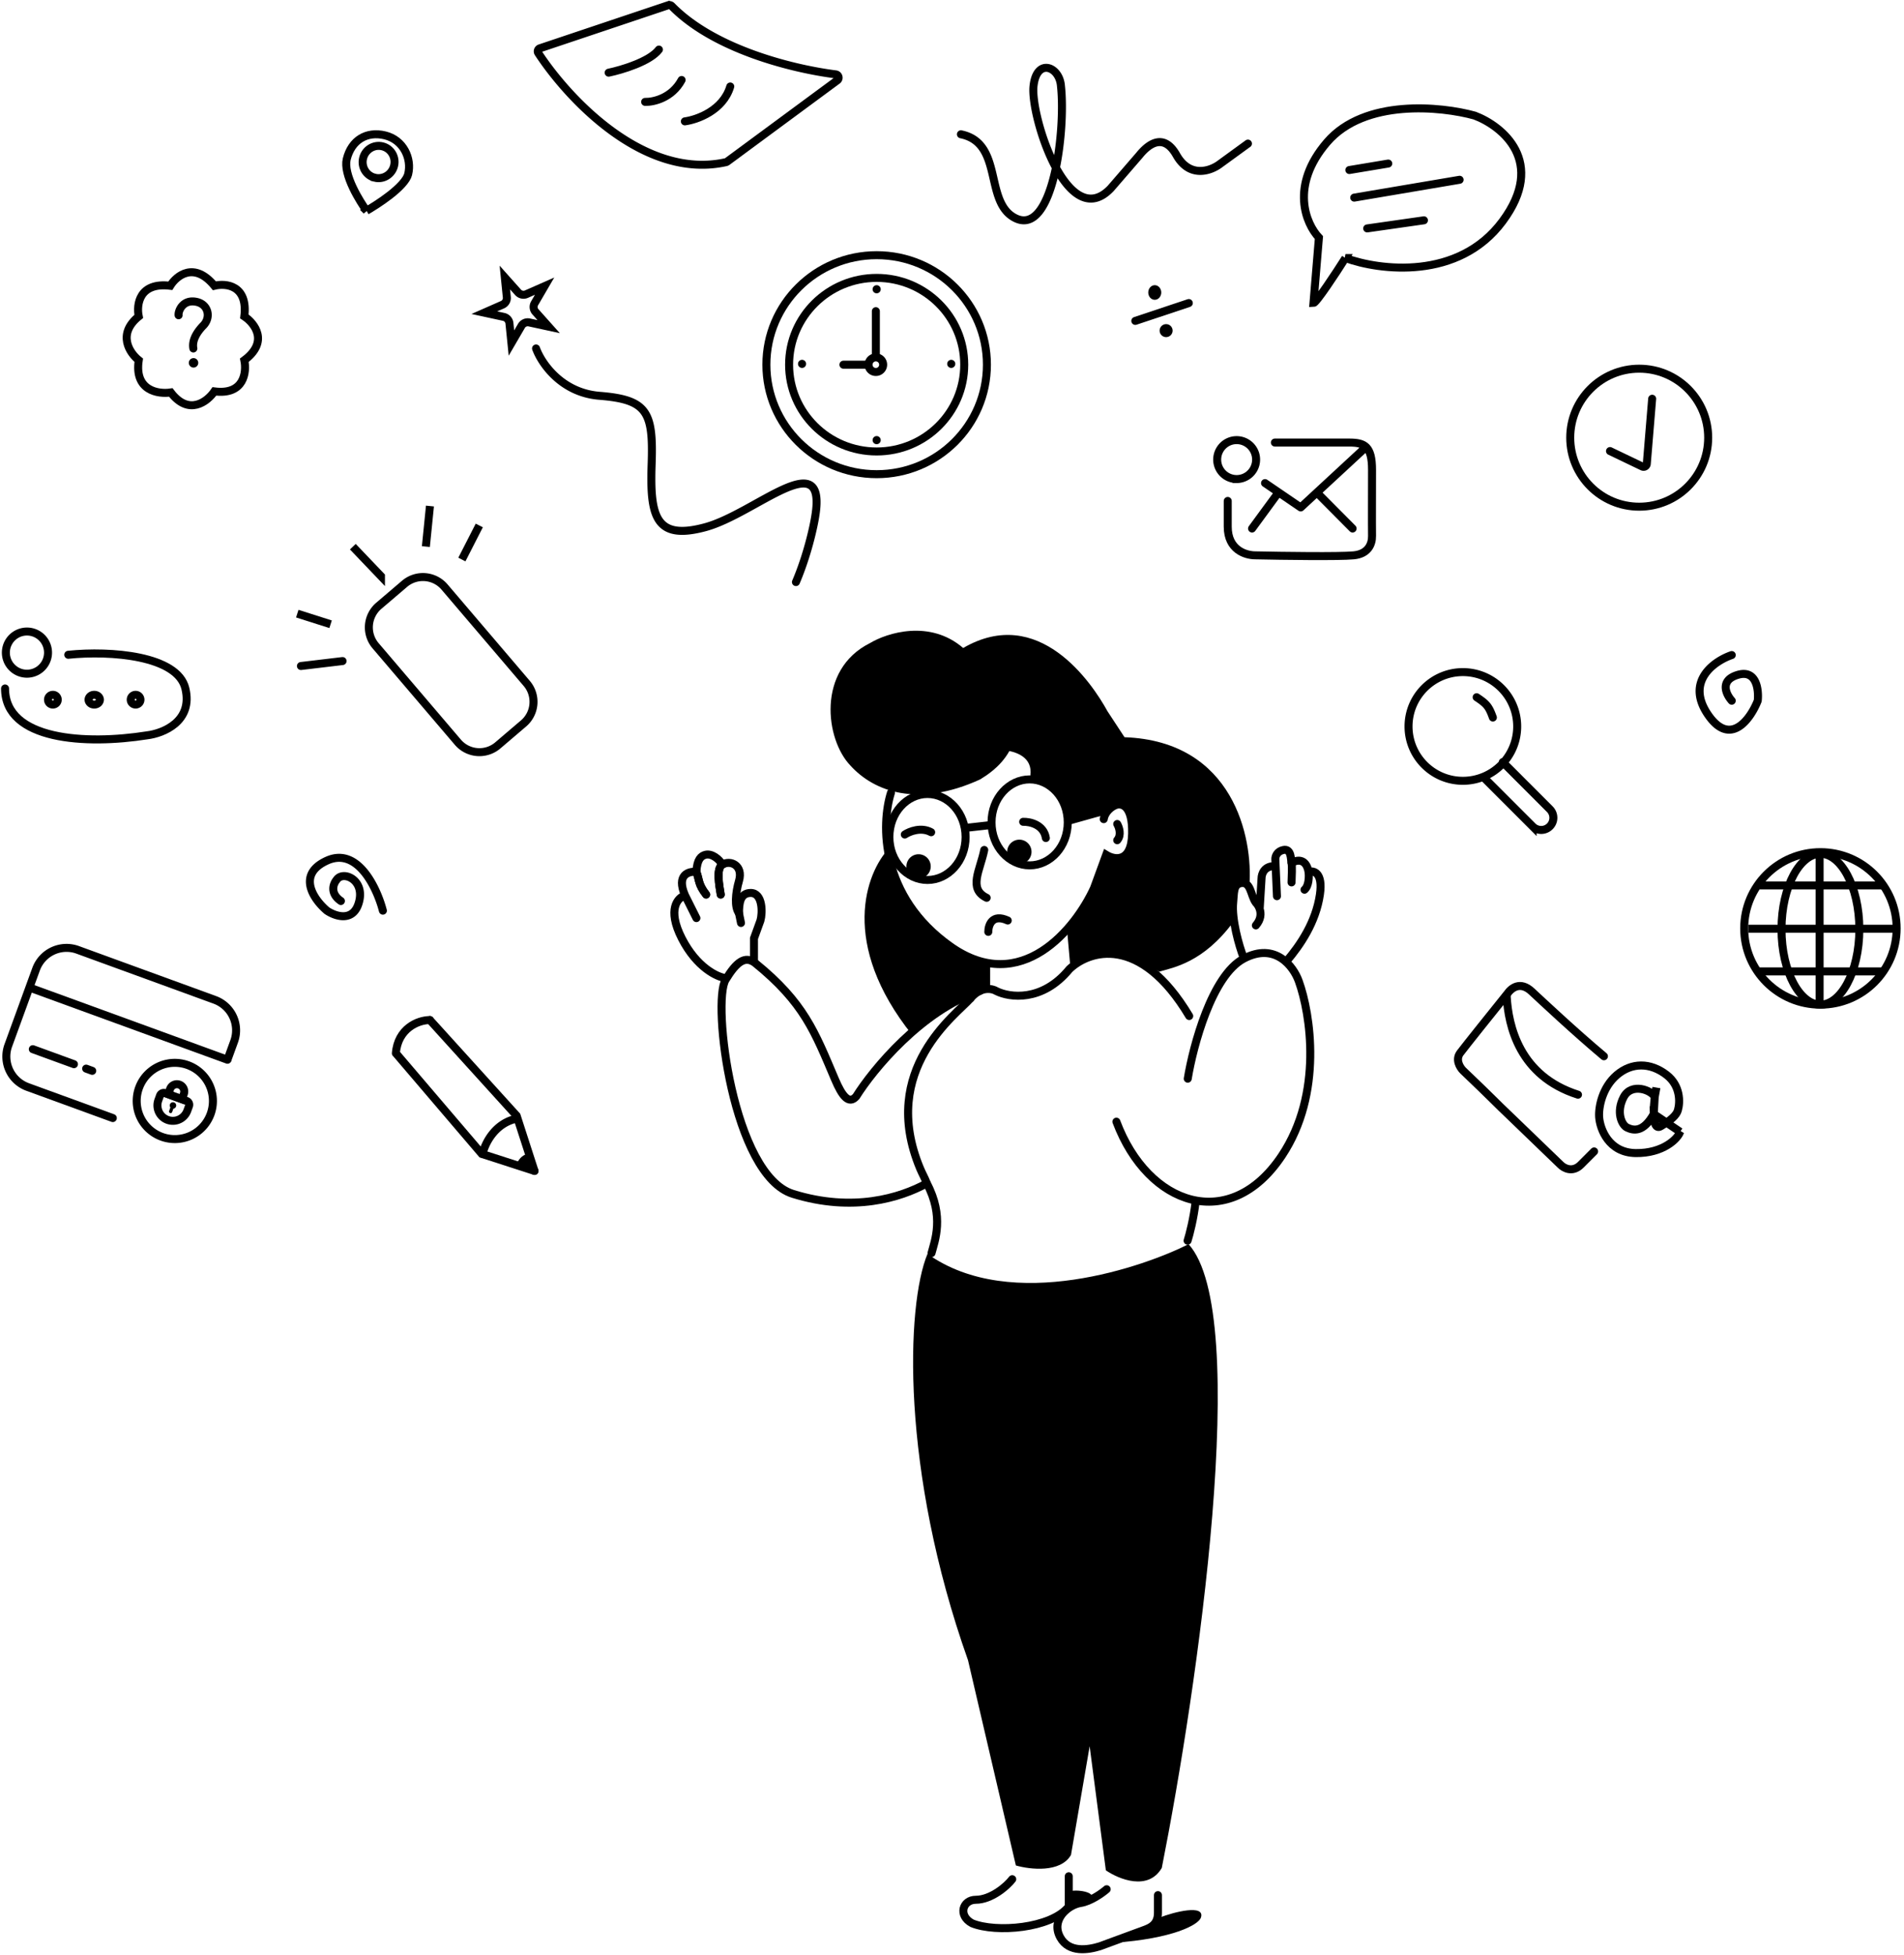 <svg xmlns="http://www.w3.org/2000/svg" width="377" height="387" fill="none"><path stroke="#000" stroke-width="1.583" d="M190.921 72.182c0 9.48-7.756 17.178-17.338 17.178-9.583 0-17.339-7.698-17.339-17.178S164 55.004 173.583 55.004c9.582 0 17.338 7.698 17.338 17.178Z"/><path stroke="#000" stroke-width="1.583" d="M195.415 72.18c0 11.965-9.77 21.674-21.833 21.674-12.064 0-21.834-9.709-21.834-21.673 0-11.964 9.77-21.673 21.834-21.673 12.063 0 21.833 9.709 21.833 21.673Z"/><path fill="#000" d="M173.582 58.055a.803.803 0 1 0 0-1.607.803.803 0 0 0 0 1.607Zm0 29.863a.803.803 0 1 0 0-1.606.803.803 0 0 0 0 1.606Zm14.77-15.094a.802.802 0 1 0 0-1.604.802.802 0 0 0 0 1.604Zm-29.541 0a.802.802 0 1 0 0-1.604.802.802 0 0 0 0 1.604Z"/><path stroke="#000" stroke-width="1.583" d="M173.421 73.628a1.445 1.445 0 1 0 0-2.89 1.445 1.445 0 0 0 0 2.89Z"/><path stroke="#000" stroke-linecap="round" stroke-width="1.583" d="M167 72.184h4.816m1.606-1.604v-8.99"/><path stroke="#000" stroke-width="1.583" d="M5.336 133.348a4.174 4.174 0 1 0 0-8.348 4.174 4.174 0 0 0 0 8.348Z"/><path stroke="#000" stroke-linecap="round" stroke-width="1.583" d="M13.514 129.6c8.42-.866 21.63.159 23.191 6.671 1.562 6.513-4.4 8.895-7.577 9.272C17.035 147.465 1 146.56 1 136.271"/><path stroke="#000" stroke-width="1.583" d="M10.471 139.454a.963.963 0 1 0 0-1.926.963.963 0 0 0 0 1.926Zm9.312-.963c0 .467-.436.963-1.124.963-.688 0-1.124-.496-1.124-.963 0-.468.436-.964 1.124-.964.688 0 1.124.496 1.124.964Zm7.065.963a.963.963 0 1 0 0-1.926.963.963 0 0 0 0 1.926ZM244.861 94.82a3.853 3.853 0 1 0 0-7.707 3.853 3.853 0 0 0 0 7.706Z"/><path stroke="#000" stroke-linecap="round" stroke-width="1.583" d="M252.431 87.594h14.686c3.075 0 4.554.68 4.554 5.44 0 4.624-.037 10.615 0 13.032.027 1.7-.819 3.581-3.643 3.853-2.823.272-14.155.114-19.467 0-1.974 0-5.465-1.118-5.465-5.666v-5.1m7.384-3.532 7.064 4.816m.001.002 12.843-11.88m-22.476 16.052 5.178-7.064m7.711 0 7.019 7.064"/><path stroke="#000" stroke-width="1.583" d="M72.575 41.714c-.611-.873-1.77-2.622-2.69-4.568-.48-1.013-.886-2.058-1.12-3.046-.237-.995-.286-1.876-.112-2.59.47-1.92 1.472-3.304 2.767-4.105 1.293-.8 2.953-1.065 4.83-.606 3.626.886 5.33 4.563 4.567 7.686-.134.547-.549 1.218-1.226 1.97-.664.737-1.519 1.486-2.429 2.193-1.75 1.358-3.634 2.51-4.587 3.066Zm1.628-6.54c1.706.417 3.41-.654 3.826-2.356.417-1.703-.6-3.44-2.307-3.856-1.706-.418-3.41.653-3.826 2.356-.417 1.703.6 3.438 2.307 3.855Z"/><path stroke="#000" stroke-linecap="round" stroke-width="1.583" d="M292.383 138.004c1.926 1.284 2.408 1.766 3.211 4.013m-1.446 12.236 9.314 9.314a2.408 2.408 0 0 0 3.405-3.406l-9.313-9.313"/><path stroke="#000" stroke-width="1.583" d="M289.653 154.544c5.94 0 10.756-4.816 10.756-10.756 0-5.941-4.816-10.757-10.756-10.757-5.941 0-10.757 4.816-10.757 10.757 0 5.94 4.816 10.756 10.757 10.756ZM80.1 115.558l-5.092 4.343a5.618 5.618 0 0 0-.63 7.921l16.275 19.081a5.618 5.618 0 0 0 7.921.629l5.092-4.342a5.62 5.62 0 0 0 .629-7.922l-16.274-19.081a5.619 5.619 0 0 0-7.921-.629Z"/><path stroke="#000" stroke-linecap="round" stroke-width="1.583" d="m67.83 130.844-8.246.981m5.876-8.267-6.597-2.099 6.597 2.099Zm9.97-9.527-2.496-2.612-3.07-3.213 5.566 5.825Zm8.895-5.846.809-8.025-.809 8.025Zm7.129 2.563 3.447-6.743-3.447 6.743Zm224.188 117.153-2.621 2.624c-1.652 1.654-3.387.689-4.048 0l-10.54-10.155c-1.556-1.447-2.871-2.875-8.752-8.485-.602-.603-1.556-2.143-.556-3.478 1-1.336 6.622-8.347 9.308-11.686.815-1.18 2.586-2.584 4.844-.484 1.945 1.808 8.614 8.068 14.31 12.828"/><path stroke="#000" stroke-linecap="round" stroke-width="1.583" d="M298.322 197.086c.332 6.091 2.567 15.896 14.128 19.586m15.188.47c-.125 1.14-.205 2.335-.186 3.352m.523-5.227c-.118.704-.24.999-.337 1.875l.337-1.875Zm4.701 8.753c-.449 1.365-3.381 4.282-8.791 4.208-5.412-.075-7.07-4.848-7.243-7.07-.157-2.031.63-5.947 3.509-8.393 2.899-2.464 6.585-2.534 9.854 0 2.71 2.098 2.706 5.308 2.225 6.984-.289.997-1.375 1.974-3.384 3.166-1.002.594-1.355-.637-1.394-2.421l5.224 3.526Zm-5.038-6.878c-.53-1.347-4.598-2.916-6.136 0-1.584 3.006-.372 5.539.659 6.036 1.316.634 3.249.966 5.291-2.684l.186-3.352Z"/><path stroke="#000" stroke-width="1.583" d="m100.353 58.84-.394-3.91 2.617 2.931a1.445 1.445 0 0 0 1.66.36l3.596-1.583-1.979 3.395a1.445 1.445 0 0 0 .17 1.69l2.617 2.932-3.84-.834a1.445 1.445 0 0 0-1.555.685l-1.979 3.394-.394-3.91a1.445 1.445 0 0 0-1.131-1.267l-3.84-.833 3.596-1.583c.573-.252.918-.845.856-1.468Z"/><path stroke="#000" stroke-linecap="round" stroke-width="1.583" d="m224.795 63.516 10.596-3.532"/><path fill="#000" d="M228.648 59.339c.709 0 1.284-.647 1.284-1.445s-.575-1.445-1.284-1.445c-.71 0-1.285.647-1.285 1.445s.575 1.445 1.285 1.445Zm2.248 7.386a1.284 1.284 0 1 0 0-2.569 1.284 1.284 0 0 0 0 2.569Z"/><path stroke="#000" stroke-linecap="round" stroke-width="1.583" d="M342.893 129.656c-3.436 1.169-9.189 5.153-4.746 11.735 4.415 6.533 8.39 1.026 9.864-2.617a.642.642 0 0 0 .039-.168c.205-2.177-.302-6.103-3.937-5.038-3.686 1.079-2.35 3.866-1.22 5.125M75.812 180.246c-1.154-4.456-4.987-12.674-11.083-9.896-6.096 2.778-2.54 7.755 0 9.896 1.71 1.158 5.384 2.396 6.407-1.91 1.024-4.305-3.29-6.076-4.502-4.166-.64.752-1.362 2.639.866 4.166M318.789 89.28l6.376 3.055a.633.633 0 0 0 .904-.518l1.067-12.891M35.363 62.399c-.104-.849.842-3.223 3.548-2.65 2.4.507 2.921 3.18 1.252 4.77-.94.994-2.212 2.672-1.878 4.453"/><path stroke="#000" stroke-width="1.583" d="M48.379 62.625c.749-6.19-3.64-6.621-5.929-6.064-3.994-4.85-7.49-2.021-8.738 0-6.158-.752-6.726 3.729-6.24 6.064-4.328 3.513-1.804 7.249 0 8.677-.916 6.022 3.848 6.76 6.344 6.377 3.578 4.684 7.247 1.813 8.634-.209 5.908.753 6.414-3.798 5.929-6.168 4.91-3.68 2.045-7.318 0-8.677Z"/><path fill="#000" d="M37.493 72.256a.936.936 0 1 0 1.644-.895.936.936 0 0 0-1.644.895Z"/><path stroke="#000" stroke-linecap="round" stroke-width="1.583" d="M266.405 51.075c-1.886 2.968-5.792 8.904-6.331 8.904l1.078-12.95c-2.559-2.699-5.819-10.254 1.616-18.887 7.436-8.634 22.585-7.105 29.23-5.262 5.477 2.069 14.251 9.147 5.522 20.91-8.728 11.764-24.38 9.759-31.115 7.285Zm.771-17.42 7.706-1.284m-6.741 6.743 20.87-3.532m-18.302 9.628 11.238-1.605"/><path fill="#000" d="M104.658 228.391c-1.436.12-2.168 1.454-2.355 2.107l3.532 1.103-1.177-3.21Z"/><path stroke="#000" stroke-linecap="round" stroke-width="1.583" d="m85.123 201.898 17.178 18.944 3.532 10.917"/><path stroke="#000" stroke-linecap="round" stroke-width="1.583" d="M85.124 201.898c-2.408 0-6.358 1.702-6.743 6.583m.16.164 16.857 19.746 10.435 3.371"/><path stroke="#000" stroke-linecap="round" stroke-width="1.583" d="M95.559 228.392c.428-1.981 2.311-5.876 6.421-6.904m-56.9-11.846 1.279-3.51a6.422 6.422 0 0 0-3.835-8.233l-27.15-9.896a6.422 6.422 0 0 0-8.232 3.835l-5.498 15.083a6.421 6.421 0 0 0 3.834 8.232l16.857 6.145"/><path stroke="#000" stroke-width="1.583" d="M31.97 224.981a7.546 7.546 0 1 0 5.168-14.179 7.546 7.546 0 0 0-5.168 14.179Z"/><path stroke="#000" stroke-linecap="round" stroke-width="1.583" d="m6.123 195.57 38.915 14.185m-38.54-2.091 8.145 2.969m2.414.879 1.206.44"/><path stroke="#000" stroke-width="1.583" d="m32.716 216.365 4.224 1.54a.802.802 0 0 1 .479 1.029l-.33.905a3.05 3.05 0 1 1-5.732-2.089l.33-.905a.803.803 0 0 1 1.029-.48Z"/><path stroke="#000" stroke-width="1.583" d="m36.4 216.514-.384 1.056-2.715-.99.384-1.055a1.445 1.445 0 0 1 2.715.989Z"/><path fill="#000" d="M34.003 219.399a.642.642 0 1 0 .441-1.205.642.642 0 0 0-.44 1.205Z"/><path fill="#000" d="M34.306 219.51a.321.321 0 0 0-.603-.22l-.22.603a.321.321 0 0 0 .603.22l.22-.603Z"/><path stroke="#000" stroke-width="1.583" d="M360.45 198.85c8.335 0 15.091-6.757 15.091-15.091 0-8.335-6.756-15.091-15.091-15.091-8.334 0-15.091 6.756-15.091 15.091 0 8.334 6.757 15.091 15.091 15.091Z"/><path stroke="#000" stroke-linecap="round" stroke-width="1.583" d="M360.289 168.828v29.861m-11.874-6.418h24.396m-24.396-17.017h24.338-24.338Zm-2.251 8.572h28.897-28.897Z"/><path stroke="#000" stroke-width="1.583" d="M368.158 183.919c0 4.237-.931 8.034-2.395 10.743-1.48 2.74-3.394 4.187-5.311 4.187-1.914 0-3.827-1.447-5.311-4.187-1.464-2.709-2.395-6.506-2.395-10.743 0-4.238.931-8.035 2.395-10.743 1.484-2.741 3.397-4.188 5.311-4.188 1.917 0 3.831 1.447 5.311 4.188 1.464 2.708 2.395 6.505 2.395 10.743Z"/><path stroke="#000" stroke-linecap="round" stroke-width="1.583" d="M190.266 26.581c8.515 1.747 4.522 13.469 10.764 16.588 7.449 3.724 10.014-17.24 9.045-26.137-.278-3.902-4.821-5.637-5.434 0-.651 5.987 6.779 29.205 15.295 20.245l5.686-6.577c1.58-1.947 4.694-4.65 7.326 0 2.632 4.65 6.826 3.114 8.594 1.764l5.555-4.04M106.141 68.973c1.033 2.872 4.991 8.767 12.555 9.367 9.455.749 10.695 3.147 10.333 13.488-.362 10.342.723 15.213 10.644 12.515 9.92-2.698 24.128-16.636 21.751-2.173-.327 2.123-1.55 7.703-3.823 13.039M133 1.198c8.463 8.661 24.184 12.478 32.471 13.52.586.074.792.835.316 1.186l-21.803 16.082a.64.64 0 0 1-.239.109c-16.143 3.603-31.194-12.468-37.166-21.597a.63.63 0 0 1 .336-.942l25.413-8.523a.65.65 0 0 1 .672.165Z"/><path stroke="#000" stroke-linecap="round" stroke-width="1.583" d="M120.516 14.385c2.568-.533 8.155-2.194 9.953-4.572m-2.729 10.354c1.606.053 5.298-.739 7.225-4.335m.64 8.188c2.409-.32 7.578-2.15 8.991-6.903"/><path fill="#000" d="M191.672 328.614c-13.357-37.629-12.254-70.262-8.027-80.43 16.697 11.88 43.293 2.355 51.695-1.926 12.586 13.871 1.712 88.085-5.298 123.455-2.697 4.624-8.509 2.248-11.078.482l-3.21-24.563-3.693 21.512c-2.055 3.597-8.134 2.89-10.917 2.087l-9.472-40.617Z"/><path stroke="#000" stroke-linecap="round" stroke-width="1.583" d="M184.448 248.019c.641-2.423 2.569-7.224-.932-13.806-.358-.969-.895-1.888-1.315-2.89-8.28-19.747 7.385-30.663 9.953-33.714"/><path stroke="#000" stroke-linecap="round" stroke-width="1.583" d="M183.517 234.217c-5.267 2.89-14.64 5.779-26.52 2.087-11.88-3.693-16.054-37.888-13.325-42.383 2.184-3.596 3.853-4.769 5.78-3.371 9.793 7.913 11.88 13.693 15.893 23.118 1.41 3.311 2.73 4.976 4.174 3.371 3.361-5.367 12.972-17.063 24.531-20.916"/><path stroke="#000" stroke-linecap="round" stroke-width="1.583" d="M192.154 197.612c.586-.695 1.185-1.155 1.763-1.445 1.449-.726 2.762-.382 3.375 0 2.568 1.285 9.054 2.216 14.448-4.334 3.843-3.708 13.968-7.046 23.729 9.265m-.289 12.407c1.071-6.529 4.784-20.421 11.078-23.76 6.293-3.339 9.9 1.605 10.917 4.495 2.3 6.368 4.848 22.187-3.372 34.516-10.274 15.412-26.489 9.954-32.75-6.742"/><path stroke="#000" stroke-linecap="round" stroke-width="1.583" d="M259.1 172.566c1.017-.321 2.89.129 2.248 4.496-.803 5.458-3.853 9.953-6.582 13.164"/><path stroke="#000" stroke-linecap="round" stroke-width="1.583" d="M255.729 170.802c.909-.589 2.857-1.06 3.371 1.766.107.856.096 2.761-.803 3.532"/><path stroke="#000" stroke-linecap="round" stroke-width="1.583" d="M252.841 177.385 252.52 170c0-.481.321-1.509 1.605-1.766 1.605-.321 1.445 1.927 1.605 2.569.129.514.054 2.783 0 3.853m-6.308 5.259.369-6.062c0-.856.546-2.537 2.729-2.409m-6.262 18.142c-.964-2.409-2.408-7.706-2.087-10.917.182-1.821 0-3.532 1.445-3.853 2.087-.464 1.983 2.405 3.05 3.853.265.265.57.701.755 1.246.299.885.278 2.057-.755 3.249m-99.377 7.064v-4.496l1.284-3.531c.428-1.499.482-5.459-1.926-5.459-2.12 0-2.321 2.087-2.321 4.014l.394 1.926"/><path stroke="#000" stroke-linecap="round" stroke-width="1.583" d="M146.328 180.757c-.939-1.231-.699-3.987 0-6.422.876-3.05-1.693-4.174-3.298-3.211-1.285.771-.589 4.228-.321 5.941"/><path stroke="#000" stroke-linecap="round" stroke-width="1.583" d="M142.707 177.06c-.268-1.712-.963-5.169.321-5.94-.618-1.073-2.103-2.273-3.371-1.926-.819.223-1.641.852-1.766 3.371.642 1.766.321 2.408 1.926 4.495"/><path stroke="#000" stroke-linecap="round" stroke-width="1.583" d="M139.818 177.063c-1.606-2.087-1.284-2.73-1.927-4.496-1.498-.16-4.045.546-2.247 4.656l2.247 4.495m-2.247-4.495c-1.445.428-3.596 2.729-.642 8.508 2.954 5.78 7.01 7.653 8.669 7.867"/><path fill="#000" d="M180.644 204.882c-14.513-18.11-9.151-32.162-4.656-36.925 2.055 15.284 14.235 21.352 20.068 22.476v5.458c-1.798-1.284-11.024 5.459-15.412 8.991Zm63.526-22.362c-5.94 8.027-11.88 8.99-14.609 9.793-10.57-5.817-16.145-2.928-17.612-.756l-.642-7.224c4.495-4.624 7.011-11.88 7.706-14.93 1.541.899 3.211.16 3.853-.322.803-.749 2.151-3.275 1.124-7.384-1.028-4.11-3.853-2.462-5.137-1.124l-7.225 2.087c-.899-6.936-5.544-8.486-7.754-8.395 1.028-4.11-2.3-5.244-4.013-5.619-1.798 3.211-4.602 4.87-5.78 5.619-12.329 5.651-21.03 2.408-25.686-2.729-4.977-5.138-6.743-18.944 3.853-24.242 3.409-2.049 11.874-4.725 18.462.963 14.93-8.669 25.433 6.791 28.576 12.522l3.372 5.138c21.577.77 25.473 19.907 24.723 29.379-3.506-2.606-3.601 3.73-3.211 7.224Z"/><path stroke="#000" stroke-width="1.583" d="M211.419 162.774c0 4.784-3.458 8.509-7.545 8.509s-7.546-3.725-7.546-8.509c0-4.783 3.459-8.508 7.546-8.508s7.545 3.725 7.545 8.508Zm-20.227 2.891c0 4.784-3.458 8.509-7.545 8.509s-7.545-3.725-7.545-8.509c0-4.784 3.458-8.509 7.545-8.509s7.545 3.725 7.545 8.509Z"/><path stroke="#000" stroke-linecap="round" stroke-width="1.583" d="m191.238 163.861 5.045-.568m-.595 21.153c0-1.338.77-3.661 3.852-2.248m-4.656-13.968c-.803 4.014-3.243 7.674.482 9.472"/><path fill="#000" d="M181.881 173.898a2.408 2.408 0 1 0 0-4.816 2.408 2.408 0 0 0 0 4.816Zm19.906-2.886a2.409 2.409 0 1 0-.001-4.817 2.409 2.409 0 0 0 .001 4.817Z"/><path stroke="#000" stroke-linecap="round" stroke-width="1.583" d="M221.213 163.094c.374.642.899 2.183 0 3.211"/><path stroke="#000" stroke-linecap="round" stroke-width="1.583" d="M176.423 156.883c-1.98 6.208-2.219 20.566 11.78 30.456 13.999 9.889 24.776-3.585 28.416-11.559l2.408-6.582c1.658 1.016 5.009 1.605 5.137-4.174.128-5.78-2.194-6.154-3.371-5.619-.642.267-1.991 1.188-2.248 2.729m-6.965.321 8.027-2.248"/><path stroke="#000" stroke-linecap="round" stroke-width="1.583" d="M202.59 162.662c1.322-.042 4.072.539 4.495 3.209m-27.933-.693c.908-.605 3.224-1.544 5.222-.454"/><path fill="#000" d="M237.787 379.552c.899-2.697-5.351-1.124-8.187 0 0 2.44-5.994 4.334-8.991 4.976 11.559-.802 16.697-3.531 17.178-4.976Zm-22.476-3.212c2.568-1.444-.963-2.353-3.05-2.087l-.322 2.73 3.372-.643Z"/><path stroke="#000" stroke-linecap="round" stroke-width="1.583" d="M200.428 371.948c-1.011 1.359-4.173 4.072-7.207 4.072-2.597 0-3.604 3.098-.759 4.649 4.742 1.939 15.667 1.047 19.157-3.294v-6.008"/><path stroke="#000" stroke-linecap="round" stroke-width="1.583" d="M219.128 373.934c-.894.777-3.179 2.414-5.171 2.726-2.489.388-5.957 3.313-4.022 6.81 1.724 3.114 5.554 2.466 7.852 1.753l9.002-3.311c.957-.388 2.489-.972 2.489-3.307v-3.503m5.87-129.532c.375-1.178 1.221-4.399 1.606-7.867"/><path stroke="#000" stroke-width="1.583" d="M338.227 86.632c0 7.543-6.114 13.658-13.657 13.658s-13.658-6.115-13.658-13.658c0-7.542 6.115-13.657 13.658-13.657 7.543 0 13.657 6.115 13.657 13.657Z"/></svg>